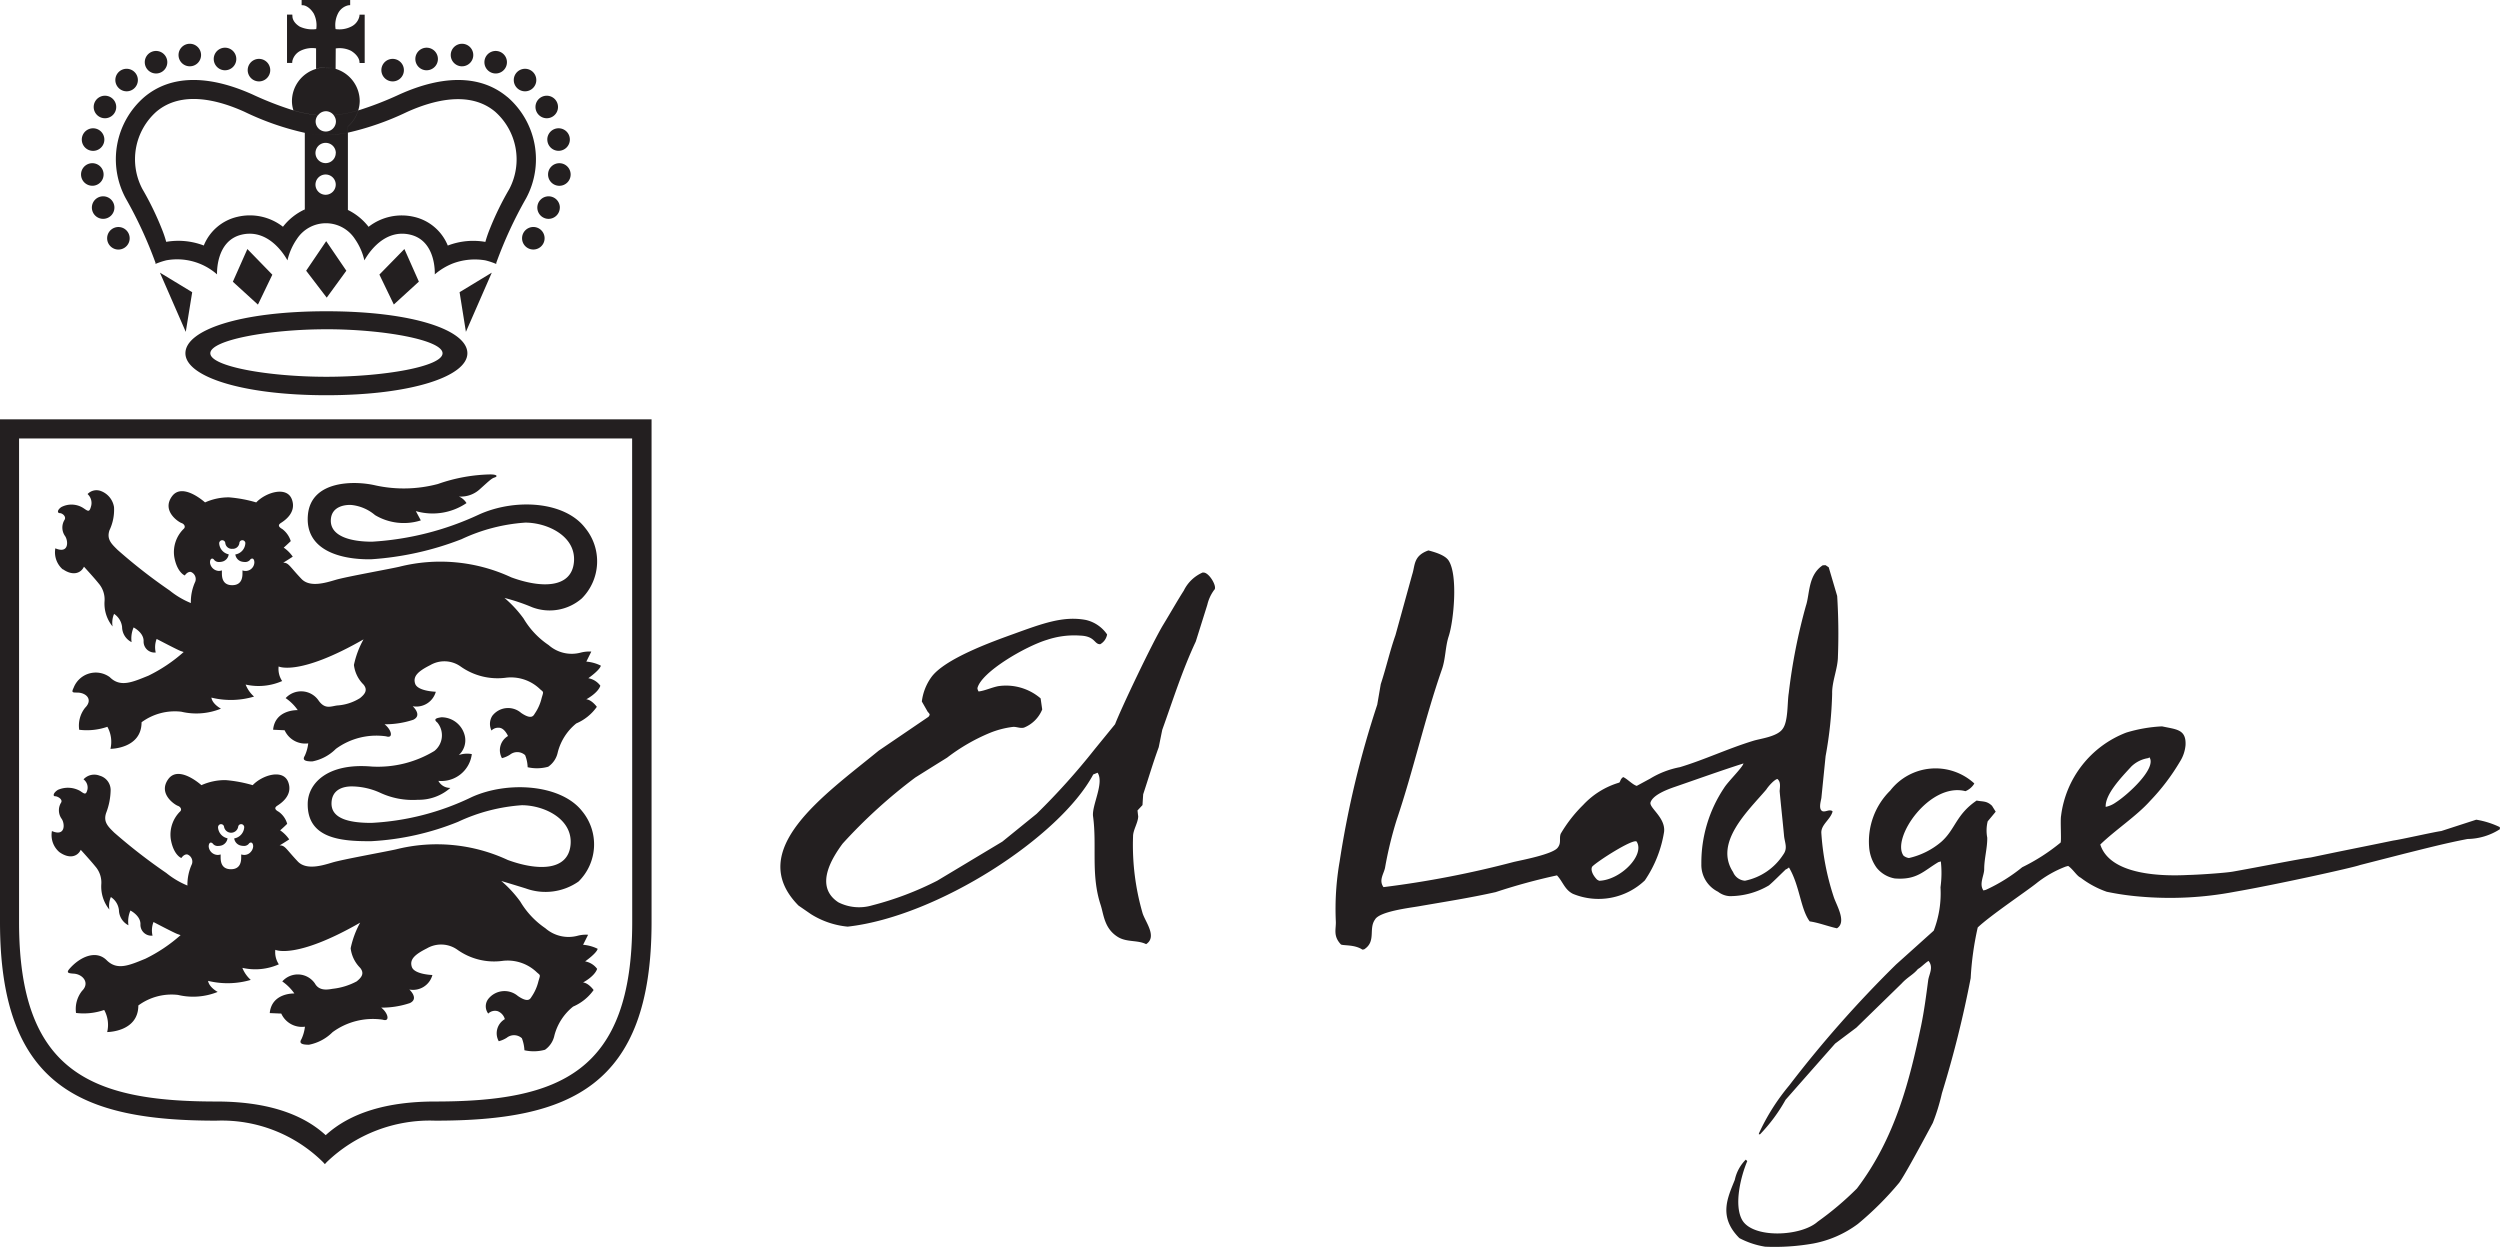 <svg xmlns="http://www.w3.org/2000/svg" width="142.032" height="70.87" viewBox="0 0 142.032 70.87"><path id="Trazado_534" data-name="Trazado 534" d="M18.542,22.454c4.815,0,8.011-1.068,8.011-2.385s-3.1-2.385-8.011-2.385-8.008,1.068-8.008,2.385S13.729,22.454,18.542,22.454Zm0-3.748c3.273,0,6.6.613,6.6,1.365s-3.323,1.335-6.6,1.335-6.593-.583-6.593-1.335S15.271,18.707,18.542,18.707ZM14.716,4.625a.64.64,0,1,0-.643-.64A.641.641,0,0,0,14.716,4.625Zm-1.933-.633a.641.641,0,1,0-.64-.64A.643.643,0,0,0,12.784,3.993Zm-2-.225a.64.64,0,0,0,0-1.28.64.64,0,1,0,0,1.28Zm-1.915.408a.64.64,0,1,0-.643-.64A.643.643,0,0,0,8.866,4.175ZM7.193,5.188a.64.64,0,1,0-.64-.64A.644.644,0,0,0,7.193,5.188Zm-1.23,1.53a.64.64,0,1,0-.64-.64A.641.641,0,0,0,5.963,6.718ZM5.29,8.571a.641.641,0,1,0-.643-.64A.641.641,0,0,0,5.29,8.571Zm-.043,1.983a.641.641,0,1,0-.643-.643A.641.641,0,0,0,5.248,10.553ZM6.5,11.793a.64.64,0,1,0-.64.64A.64.64,0,0,0,6.5,11.793Zm.23,2.385a.64.64,0,1,0-.643-.64A.643.643,0,0,0,6.731,14.179ZM22.307,4.625a.64.64,0,1,0-.64-.64A.642.642,0,0,0,22.307,4.625Zm1.933-.633a.641.641,0,1,0-.643-.64A.64.64,0,0,0,24.239,3.993Zm2.008-.225a.64.64,0,1,0-.64-.64A.642.642,0,0,0,26.247,3.768Zm1.913.408a.64.64,0,1,0-.64-.64A.641.641,0,0,0,28.16,4.175Zm1.668,1.013a.64.64,0,1,0-.64-.64A.64.64,0,0,0,29.827,5.188Zm1.233,1.53a.64.64,0,1,0-.64-.64A.643.643,0,0,0,31.06,6.718Zm.033,1.213a.64.64,0,1,0,.64-.643A.641.641,0,0,0,31.093,7.931Zm1.325,1.983a.641.641,0,0,0-1.283,0,.641.641,0,1,0,1.283,0Zm-.613,1.88a.64.64,0,1,0-.643.64A.644.644,0,0,0,31.805,11.793ZM29.66,13.536a.64.64,0,1,0,.64-.64A.64.64,0,0,0,29.66,13.536Zm-9.983,1.845L18.532,13.7l-1.138,1.68,1.168,1.53,1.115-1.53Zm-5.623-1.233-.825,1.858,1.425,1.3.818-1.7ZM9.086,15.491l1.468,3.363.365-2.253-1.83-1.11Zm13.889-1.343L21.554,15.6l.82,1.7,1.423-1.3ZM26.11,16.6l.36,2.253,1.47-3.363ZM28.825,5.513c-1.48-1.243-3.605-1.29-6.153-.138a18.946,18.946,0,0,1-2.323.9,1.955,1.955,0,0,1-.588.918v.345a15.858,15.858,0,0,0,3.355-1.173c1.493-.675,3.573-1.228,5.015-.018a3.621,3.621,0,0,1,.8,4.4A16.768,16.768,0,0,0,27.83,13a6.855,6.855,0,0,0-.255.743,4.022,4.022,0,0,0-2.135.208,2.721,2.721,0,0,0-1.915-1.63,3.064,3.064,0,0,0-2.585.565,3.333,3.333,0,0,0-1.18-.96v.13H17.316v-.158a3.311,3.311,0,0,0-1.24.985,3.058,3.058,0,0,0-2.583-.565,2.711,2.711,0,0,0-1.915,1.63,4.051,4.051,0,0,0-2.135-.208,6.434,6.434,0,0,0-.253-.743,16.915,16.915,0,0,0-1.1-2.258,3.618,3.618,0,0,1,.8-4.4c1.443-1.213,3.52-.66,5.013.018a15.61,15.61,0,0,0,3.418,1.19V7.243a1.961,1.961,0,0,1-.653-.973,18.542,18.542,0,0,1-2.315-.9C11.8,4.223,9.678,4.27,8.2,5.513a4.671,4.671,0,0,0-1.058,5.753,23.845,23.845,0,0,1,1.693,3.665v.063a4.144,4.144,0,0,1,.613-.205,3.432,3.432,0,0,1,2.883.8c0-.01-.093-1.91,1.4-2.258,1.655-.385,2.58,1.435,2.6,1.46a3.557,3.557,0,0,1,.54-1.218,1.965,1.965,0,0,1,3.29,0,3.5,3.5,0,0,1,.54,1.218c.025-.025.945-1.845,2.6-1.46,1.5.348,1.4,2.245,1.4,2.258a3.6,3.6,0,0,1,1.03-.623,3.552,3.552,0,0,1,1.85-.173,4.034,4.034,0,0,1,.613.205v-.063a23.628,23.628,0,0,1,1.693-3.665A4.671,4.671,0,0,0,28.83,5.513Zm-10.311.805a.57.57,0,0,1,.445.225,7.168,7.168,0,0,0,1.393-.273,1.835,1.835,0,0,0,.085-.528,1.92,1.92,0,0,0-1.37-1.83V3.94l-.24-.033a1.576,1.576,0,0,0-.315-.03,1.534,1.534,0,0,0-.305.028l-.243.038v-.03a1.916,1.916,0,0,0-1.378,1.833,1.749,1.749,0,0,0,.085.525,7.4,7.4,0,0,0,1.4.273.562.562,0,0,1,.445-.225ZM17.321,7.551V11.9a2.993,2.993,0,0,1,1.153-.253v-.005l.038,0,.038,0v.005a2.922,2.922,0,0,1,1.215.28V7.536a6.571,6.571,0,0,1-1.253.135A6.341,6.341,0,0,1,17.321,7.551ZM18.5,11.066a.576.576,0,1,1,.575-.578A.579.579,0,0,1,18.5,11.066Zm.575-2.375a.576.576,0,1,1-.575-.575A.577.577,0,0,1,19.079,8.691Zm-1.758-1.14V11.9a2.993,2.993,0,0,1,1.153-.253v-.005l.038,0,.038,0v.005a2.922,2.922,0,0,1,1.215.28V7.536a6.571,6.571,0,0,1-1.253.135A6.341,6.341,0,0,1,17.321,7.551ZM18.5,11.066a.576.576,0,1,1,.575-.578A.579.579,0,0,1,18.5,11.066Zm.575-2.375a.576.576,0,1,1-.575-.575A.577.577,0,0,1,19.079,8.691Zm-.528,2.948-.038,0c-.013,0-.022,0-.038,0v.005a2.983,2.983,0,0,0-1.153.253v.158h2.443v-.13a3,3,0,0,0-1.215-.28Zm0,0-.038,0c-.013,0-.022,0-.038,0v.005a2.983,2.983,0,0,0-1.153.253v.158h2.443v-.13a3,3,0,0,0-1.215-.28Zm0,0-.038,0c-.013,0-.022,0-.038,0v.005a2.983,2.983,0,0,0-1.153.253v.158h2.443v-.13a3,3,0,0,0-1.215-.28Zm-1.23-4.393v.305a6.491,6.491,0,0,0,1.19.12,6.918,6.918,0,0,0,1.253-.135V7.191a1.974,1.974,0,0,0,.588-.918,7.36,7.36,0,0,1-1.393.273.558.558,0,0,1,.13.35.576.576,0,1,1-1.153,0,.546.546,0,0,1,.133-.35,7.433,7.433,0,0,1-1.4-.273,1.94,1.94,0,0,0,.653.973Zm0,0v.305a6.491,6.491,0,0,0,1.19.12,6.918,6.918,0,0,0,1.253-.135V7.191a1.974,1.974,0,0,0,.588-.918,7.36,7.36,0,0,1-1.393.273.558.558,0,0,1,.13.35.576.576,0,1,1-1.153,0,.546.546,0,0,1,.133-.35,7.433,7.433,0,0,1-1.4-.273,1.94,1.94,0,0,0,.653.973Zm0,0v.305a6.491,6.491,0,0,0,1.19.12,6.918,6.918,0,0,0,1.253-.135V7.191a1.974,1.974,0,0,0,.588-.918,7.36,7.36,0,0,1-1.393.273.558.558,0,0,1,.13.35.576.576,0,1,1-1.153,0,.546.546,0,0,1,.133-.35,7.433,7.433,0,0,1-1.4-.273,1.94,1.94,0,0,0,.653.973ZM0,23.822v28.57c0,9.391,4.7,11.276,12.284,11.276a8.185,8.185,0,0,1,6.073,2.36l.1.11.1-.11a8.455,8.455,0,0,1,6.176-2.36c7.583,0,12.284-1.885,12.284-11.276V23.822H0Zm35.918,28.57c0,8.518-4.105,10.188-11.193,10.188-2.743,0-4.833.643-6.221,1.913-1.383-1.27-3.475-1.913-6.221-1.913-7.093,0-11.2-1.67-11.2-10.188V24.912h34.83ZM3.57,32.338c.57.4,1.028.23,1.2-.143,0,0,.6.655.828.943a1.4,1.4,0,0,1,.343,1,2.05,2.05,0,0,0,.455,1.453,1.284,1.284,0,0,1,.085-.715,1.033,1.033,0,0,1,.455.743.977.977,0,0,0,.54.863,1.571,1.571,0,0,1,.115-.835s.568.285.568.768a.621.621,0,0,0,.688.655A1.305,1.305,0,0,1,8.9,36.3s1.2.63,1.365.685l.17.058a8.816,8.816,0,0,1-2,1.343c-.913.37-1.6.685-2.2.083a1.348,1.348,0,0,0-2.05.6c-.13.273-.083.278.2.278.515,0,.913.4.453.86a1.63,1.63,0,0,0-.338,1.253A3.567,3.567,0,0,0,6.1,41.291a1.754,1.754,0,0,1,.175,1.253s1.768,0,1.768-1.51a3.184,3.184,0,0,1,2.255-.6,3.715,3.715,0,0,0,2.255-.173s-.488-.255-.543-.628a4.63,4.63,0,0,0,2.423-.058,1.813,1.813,0,0,1-.478-.683,3.329,3.329,0,0,0,2.075-.2,1.232,1.232,0,0,1-.2-.828s1.138.573,4.823-1.54a5.173,5.173,0,0,0-.545,1.453,1.867,1.867,0,0,0,.545,1.115c.253.313.083.54-.2.77a2.768,2.768,0,0,1-1.3.418c-.37.05-.7.238-1.07-.305a1.2,1.2,0,0,0-1.855-.113,2.66,2.66,0,0,1,.688.683s-1.285-.055-1.4,1.113l.655.03a1.283,1.283,0,0,0,1.34.745,2.263,2.263,0,0,1-.2.713c-.14.228,0,.313.43.313a2.571,2.571,0,0,0,1.34-.713,3.9,3.9,0,0,1,2.855-.713c.428.14.315-.373-.088-.685a5.061,5.061,0,0,0,1.628-.255c.543-.258-.03-.77-.03-.77A1.148,1.148,0,0,0,24.76,39.3s-1.03-.028-1.173-.455.175-.715.858-1.058a1.591,1.591,0,0,1,1.738.088,3.624,3.624,0,0,0,2.54.63,2.375,2.375,0,0,1,1.965.655c.2.173.2.115.088.485a2.632,2.632,0,0,1-.38.875c-.078.113-.163.41-.79-.018a1.129,1.129,0,0,0-1.638.168.858.858,0,0,0-.045.833.533.533,0,0,1,.42-.158c.318,0,.518.47.518.47a.931.931,0,0,0-.343,1.258,1.522,1.522,0,0,0,.458-.2.662.662,0,0,1,.858.03,2.014,2.014,0,0,1,.143.685,2.372,2.372,0,0,0,1.168-.028,1.314,1.314,0,0,0,.545-.828A3.1,3.1,0,0,1,32.74,41.1a2.744,2.744,0,0,0,1.168-.943s-.285-.4-.6-.428c0,0,.655-.343.8-.77a1.081,1.081,0,0,0-.685-.428s.655-.458.713-.713a2.244,2.244,0,0,0-.825-.23l.283-.57a1.941,1.941,0,0,0-.6.058,1.979,1.979,0,0,1-1.825-.428,4.688,4.688,0,0,1-1.425-1.51,6.629,6.629,0,0,0-1.083-1.168,11.188,11.188,0,0,1,1.57.528,2.787,2.787,0,0,0,2.823-.5,2.986,2.986,0,0,0,.2-3.993c-1.17-1.54-4-1.7-6.048-.77a16.646,16.646,0,0,1-6.073,1.54c-1.228,0-2.37-.315-2.338-1.228.028-.813.868-.885,1.2-.855a2.465,2.465,0,0,1,1.313.573,3.184,3.184,0,0,0,2.6.3l-.283-.528a3.429,3.429,0,0,0,2.878-.455.932.932,0,0,0-.43-.373,1.592,1.592,0,0,0,1.2-.428c.57-.513.658-.6.83-.655s.17-.173-.258-.173a9.513,9.513,0,0,0-2.963.543,7.54,7.54,0,0,1-3.54.083c-1.17-.278-3.678-.313-3.85,1.685s1.853,2.538,3.593,2.51a17.234,17.234,0,0,0,5.133-1.14,10.083,10.083,0,0,1,3.623-.943c1.255,0,2.908.77,2.765,2.253s-1.855,1.485-3.563.855a9.55,9.55,0,0,0-6.361-.6c-.628.143-3.023.57-3.6.74s-1.483.458-1.963-.058c-.683-.718-.715-.913-1.03-.913,0,0,.2-.115.543-.343a2.033,2.033,0,0,0-.513-.513s.168-.145.4-.37a1.365,1.365,0,0,0-.48-.685c-.215-.12-.258-.23-.085-.343s.913-.573.628-1.343-1.483-.4-2.025.173a7.607,7.607,0,0,0-1.543-.288,3.269,3.269,0,0,0-1.365.288s-1.283-1.17-1.88-.343.37,1.455.54,1.513.258.228.115.343A1.85,1.85,0,0,0,9.9,31.635c.14.8.513,1.028.6,1.058,0,0,.143-.23.343-.2a.437.437,0,0,1,.255.543,2.752,2.752,0,0,0-.255,1.225,4.769,4.769,0,0,1-1.2-.71,30.53,30.53,0,0,1-2.965-2.313c-.343-.34-.63-.6-.458-1.113a2.7,2.7,0,0,0,.258-1.313,1.169,1.169,0,0,0-.74-.913.7.7,0,0,0-.763.17.685.685,0,0,1,.193.713c-.093.34-.17.258-.43.085a1.246,1.246,0,0,0-1.255-.058c-.248.173-.228.343-.085.343s.4.2.258.4a.834.834,0,0,0,.028.885c.2.258.26,1.055-.54.715a1.285,1.285,0,0,0,.425,1.2Zm8.476-.605a.152.152,0,0,1,.123.08.35.35,0,0,0,.293.115.7.7,0,0,0,.213-.035.487.487,0,0,0,.318-.4.678.678,0,0,1-.54-.618.171.171,0,0,1,.043-.123.164.164,0,0,1,.118-.06h.013a.176.176,0,0,1,.173.16.369.369,0,0,0,.4.328.375.375,0,0,0,.4-.328.168.168,0,0,1,.17-.16h.01a.164.164,0,0,1,.118.06.15.15,0,0,1,.04.123.676.676,0,0,1-.568.625.485.485,0,0,0,.318.393.74.74,0,0,0,.213.035.359.359,0,0,0,.3-.115.156.156,0,0,1,.125-.08c.028,0,.125.017.125.228a.5.5,0,0,1-.675.445v.14c0,.19,0,.7-.585.7s-.585-.508-.585-.7v-.14a.537.537,0,0,1-.175.03.529.529,0,0,1-.5-.475c0-.21.1-.228.13-.228ZM3.388,48.421c.573.4,1.025.233,1.2-.14,0,0,.6.658.825.94a1.388,1.388,0,0,1,.343,1,2.082,2.082,0,0,0,.458,1.455,1.276,1.276,0,0,1,.085-.713,1.016,1.016,0,0,1,.458.74.992.992,0,0,0,.54.865,1.563,1.563,0,0,1,.113-.838s.57.285.57.768a.621.621,0,0,0,.685.658,1.328,1.328,0,0,1,.055-.773s1.2.63,1.37.685l.17.06a8.858,8.858,0,0,1-2,1.34c-.913.373-1.6.685-2.2.085s-1.51-.2-2.108.483c-.2.23-.078.26.24.28.513.033.928.523.47.978a1.657,1.657,0,0,0-.343,1.255,3.556,3.556,0,0,0,1.6-.17,1.747,1.747,0,0,1,.17,1.255s1.77,0,1.77-1.51a3.181,3.181,0,0,1,2.253-.6,3.72,3.72,0,0,0,2.255-.17s-.488-.258-.545-.628a4.684,4.684,0,0,0,2.425-.055,1.825,1.825,0,0,1-.478-.685,3.311,3.311,0,0,0,2.073-.2,1.241,1.241,0,0,1-.2-.825s1.14.568,4.82-1.543a5.226,5.226,0,0,0-.54,1.455,1.889,1.889,0,0,0,.54,1.113c.255.315.085.543-.2.77a3.744,3.744,0,0,1-1.36.42c-.238.037-.755.158-1.01-.3a1.177,1.177,0,0,0-1.855-.118,2.739,2.739,0,0,1,.688.685s-1.285-.057-1.4,1.113l.655.028a1.286,1.286,0,0,0,1.345.745,2.31,2.31,0,0,1-.2.71c-.145.23,0,.315.428.315a2.59,2.59,0,0,0,1.34-.713,3.874,3.874,0,0,1,2.85-.71c.428.14.315-.373-.085-.685a5.007,5.007,0,0,0,1.628-.258c.54-.255-.03-.77-.03-.77a1.139,1.139,0,0,0,1.31-.825s-1.025-.03-1.168-.458.17-.71.855-1.055A1.6,1.6,0,0,1,26,53.967a3.594,3.594,0,0,0,2.538.625,2.39,2.39,0,0,1,1.968.655c.2.175.2.115.088.485a2.654,2.654,0,0,1-.38.875c-.078.108-.163.41-.793-.023a1.175,1.175,0,0,0-1.683.173.683.683,0,0,0,0,.828.549.549,0,0,1,.543-.135.68.68,0,0,1,.4.45.929.929,0,0,0-.345,1.255,1.554,1.554,0,0,0,.458-.2.661.661,0,0,1,.855.03,2.2,2.2,0,0,1,.145.683,2.4,2.4,0,0,0,1.168-.028,1.322,1.322,0,0,0,.538-.825,3.109,3.109,0,0,1,1.06-1.628,2.769,2.769,0,0,0,1.165-.94s-.283-.4-.6-.43c0,0,.655-.34.8-.773a1.092,1.092,0,0,0-.683-.425s.655-.458.713-.715a2.282,2.282,0,0,0-.828-.228l.285-.57a1.842,1.842,0,0,0-.6.058,2,2,0,0,1-1.828-.428,4.781,4.781,0,0,1-1.425-1.515,6.637,6.637,0,0,0-1.08-1.17s.5.148,1.39.423a3.275,3.275,0,0,0,3-.393,2.961,2.961,0,0,0,.2-4c-1.2-1.523-4.215-1.725-6.261-.8a14.777,14.777,0,0,1-5.708,1.47c-1.223,0-2.3-.225-2.265-1.14.028-.81.743-.933,1.145-.933a3.953,3.953,0,0,1,1.615.36,4.378,4.378,0,0,0,2.148.4,2.714,2.714,0,0,0,1.845-.675.752.752,0,0,1-.683-.4,1.742,1.742,0,0,0,1.9-1.52,1.416,1.416,0,0,0-.74.055,1.133,1.133,0,0,0,.343-1.088,1.366,1.366,0,0,0-1.328-1.06c-.288.043-.48.1-.233.3a1.138,1.138,0,0,1-.17,1.615,6.2,6.2,0,0,1-3.56.885c-2.525-.218-3.62.965-3.635,2.105-.028,1.983,1.878,2.15,3.618,2.135a15.3,15.3,0,0,0,4.923-1.1,10.162,10.162,0,0,1,3.623-.943c1.255,0,2.91.77,2.768,2.255s-1.858,1.483-3.568.855a9.541,9.541,0,0,0-6.358-.6c-.628.14-3.025.57-3.6.743s-1.483.455-1.97-.057c-.678-.718-.715-.915-1.03-.915,0,0,.2-.115.543-.34a1.964,1.964,0,0,0-.515-.515s.173-.143.4-.37a1.255,1.255,0,0,0-.483-.685c-.215-.115-.258-.225-.085-.34s.915-.573.628-1.343-1.48-.4-2.02.173a7.681,7.681,0,0,0-1.543-.288,3.282,3.282,0,0,0-1.37.288s-1.285-1.17-1.883-.343.373,1.458.54,1.515.258.228.115.34a1.853,1.853,0,0,0-.51,1.57c.14.8.51,1.028.6,1.055,0,0,.145-.233.343-.2a.436.436,0,0,1,.258.54,2.822,2.822,0,0,0-.258,1.225,4.764,4.764,0,0,1-1.2-.713A31.755,31.755,0,0,1,6.486,47.3c-.345-.34-.625-.6-.458-1.108a3.783,3.783,0,0,0,.258-1.315.848.848,0,0,0-.628-.81.827.827,0,0,0-.913.21.582.582,0,0,1,.225.57c-.083.343-.168.258-.425.085a1.418,1.418,0,0,0-1.255-.058c-.265.168-.3.363-.158.363s.47.183.328.38a.83.83,0,0,0,.03.885c.2.255.255,1.053-.54.713a1.269,1.269,0,0,0,.428,1.2Zm8.591-.553a.174.174,0,0,1,.125.078.345.345,0,0,0,.29.115.716.716,0,0,0,.215-.035.5.5,0,0,0,.318-.4.678.678,0,0,1-.54-.618.19.19,0,0,1,.043-.125.173.173,0,0,1,.115-.06h.015a.173.173,0,0,1,.17.155.407.407,0,0,0,.8,0,.169.169,0,0,1,.168-.155h.018a.163.163,0,0,1,.115.06.157.157,0,0,1,.043.125.684.684,0,0,1-.568.625.481.481,0,0,0,.318.39.7.7,0,0,0,.213.035.344.344,0,0,0,.293-.115.167.167,0,0,1,.12-.078c.033,0,.133.018.133.228a.519.519,0,0,1-.13.3.485.485,0,0,1-.375.178.651.651,0,0,1-.175-.028v.14c0,.19,0,.7-.583.7s-.585-.505-.585-.7v-.14a.519.519,0,0,1-.173.028.525.525,0,0,1-.505-.475c0-.21.1-.228.128-.228ZM19.067,3.915l.007-1.163a1.463,1.463,0,0,1,.875.138c.44.273.47.578.47.59l.01.1h.29V.833h-.293l-.007.09a.855.855,0,0,1-.47.59,1.49,1.49,0,0,1-.883.14A1.464,1.464,0,0,1,19.2.77.875.875,0,0,1,19.794.3l.1-.008V0H17.136V.293l.1.008c.015,0,.318.033.588.468a1.476,1.476,0,0,1,.143.883,1.673,1.673,0,0,1-.94-.14c-.435-.27-.413-.58-.413-.59L16.606.828h-.3V3.575H16.6l.007-.1a.871.871,0,0,1,.465-.59,1.5,1.5,0,0,1,.885-.138V3.91a1.857,1.857,0,0,1,.545-.09,1.936,1.936,0,0,1,.553.09Zm-.86-.01a1.5,1.5,0,0,1,.305-.028,1.355,1.355,0,0,1,.315.03l.24.033V3.913a1.936,1.936,0,0,0-.553-.09,1.888,1.888,0,0,0-.548.09v.03l.243-.038Zm0,0a1.5,1.5,0,0,1,.305-.028,1.355,1.355,0,0,1,.315.03l.24.033V3.913a1.936,1.936,0,0,0-.553-.09,1.888,1.888,0,0,0-.548.09v.03l.243-.038ZM68.343,32.52a2.133,2.133,0,0,0-1.09,1.038c-.3.46-.805,1.343-1.165,1.933-.608,1-2.388,4.743-2.738,5.655l-1.165,1.428a38.889,38.889,0,0,1-3.29,3.66l-1.948,1.58c-.685.413-1.368.82-2.053,1.233l-1.65.99a17.946,17.946,0,0,1-3.7,1.4,2.6,2.6,0,0,1-1.913-.173c-1.4-.915-.338-2.548.238-3.333A29.335,29.335,0,0,1,52,44.174c.6-.378,1.2-.753,1.805-1.128a10.74,10.74,0,0,1,2.413-1.4,5.119,5.119,0,0,1,1.343-.35c.2-.01.413.1.62.04a1.869,1.869,0,0,0,1.03-1.03c-.03-.21-.06-.42-.09-.628a3.016,3.016,0,0,0-2.418-.693c-.4.083-.74.255-1.105.3a.4.4,0,0,1-.068-.188c.225-.928,2.748-2.385,3.958-2.748a4.861,4.861,0,0,1,1.865-.24c.885.03.8.5,1.155.49a.794.794,0,0,0,.39-.553,2,2,0,0,0-1.21-.825c-1.288-.243-2.483.21-4.115.8-1.213.438-3.93,1.413-4.673,2.468a2.975,2.975,0,0,0-.528,1.365l.33.578c.138.158.145.158.05.29q-1.414.964-2.83,1.925c-3.038,2.49-7.661,5.653-4.558,8.8l.708.488a4.77,4.77,0,0,0,2.085.71C53.267,52.074,60.215,47.549,62.11,44l.248-.1c.39.588-.34,1.86-.258,2.48.228,1.67-.135,3.31.43,5.03.175.535.2,1.315.945,1.8.52.343,1.138.178,1.64.43.64-.418-.035-1.248-.2-1.753a13.889,13.889,0,0,1-.543-4.37c0-.368.28-.76.293-1.133-.015-.115-.028-.228-.04-.34l.283-.305c.013-.205.025-.41.04-.615.3-.905.548-1.758.883-2.673.067-.328.132-.658.2-.988.6-1.67,1.135-3.375,1.905-5.018l.653-2.078a2.328,2.328,0,0,1,.39-.85c.215-.16-.313-1.053-.638-.985Zm73.684,14.474a4.856,4.856,0,0,0-1.345-.425l-1.988.645c-.415.053-2.305.485-2.718.538-2.1.435-2.618.525-4.7.965-.493.053-3.018.555-4.41.8-.438.08-2.038.185-2.555.193-1.438.075-4.425.03-4.988-1.73.838-.815,2.073-1.628,2.823-2.47a12.094,12.094,0,0,0,1.7-2.235,2.079,2.079,0,0,0,.32-.938c.048-.913-.528-.893-1.333-1.07a8.3,8.3,0,0,0-2.038.355,5.841,5.841,0,0,0-3.7,4.728c-.05.268.028,1.42-.027,1.52a11.1,11.1,0,0,1-2.18,1.4,9.629,9.629,0,0,1-2.063,1.283l-.14.037c-.263-.37.043-.848.043-1.21,0-.6.183-1.2.173-1.79a2.183,2.183,0,0,1,.025-.928c.153-.183.305-.363.455-.548-.07-.11-.137-.22-.208-.333-.308-.3-.54-.225-.873-.3-1.18.8-1.205,1.638-2.013,2.348a4.3,4.3,0,0,1-1.835.918.623.623,0,0,1-.308-.135c-.71-.988,1.483-4.19,3.52-3.663a1.071,1.071,0,0,0,.458-.365l.045-.073a3.259,3.259,0,0,0-4.778.405,4.055,4.055,0,0,0-1.2,3.183,2.277,2.277,0,0,0,.428,1.2,1.694,1.694,0,0,0,1.03.608c1.255.1,1.623-.418,2.48-.928l.138-.038a5.989,5.989,0,0,1-.02,1.47,5.89,5.89,0,0,1-.385,2.463c-.713.64-1.425,1.283-2.138,1.92a65.424,65.424,0,0,0-6.078,6.881,12.025,12.025,0,0,0-1.713,2.713l-.007.052a.288.288,0,0,1,.065.007,9.424,9.424,0,0,0,1.455-1.965q1.406-1.6,2.815-3.193l1.208-.908q1.283-1.249,2.565-2.5c.348-.38.663-.5.93-.828.168-.085.438-.373.605-.46.3.368.02.768-.022,1.108-.115.868-.223,1.705-.4,2.568-.65,3.08-1.453,6.361-3.648,9.253a17.441,17.441,0,0,1-2.23,1.885c-.955.853-3.713.968-4.3-.115-.47-.868-.053-2.5.3-3.325-.027-.028-.055-.058-.085-.085a2.3,2.3,0,0,0-.623,1.15c-.418,1.035-.938,2.105.26,3.308a4.707,4.707,0,0,0,1.465.488,12.617,12.617,0,0,0,2.73-.18,6.138,6.138,0,0,0,2.538-1.113,17.861,17.861,0,0,0,2.348-2.343c.265-.37.9-1.515,1.91-3.4a11.6,11.6,0,0,0,.515-1.678,61.554,61.554,0,0,0,1.635-6.546,17.185,17.185,0,0,1,.4-2.875c.688-.66,2.758-2.053,3.32-2.5a6.238,6.238,0,0,1,1.68-.96l.138-.037c.28.19.49.57.71.668a5.332,5.332,0,0,0,1.483.8,15.435,15.435,0,0,0,1.848.27,19.674,19.674,0,0,0,5.425-.27c2.365-.408,6.791-1.388,7.111-1.518l2.513-.643c1.178-.293,2.358-.6,3.6-.838a3.483,3.483,0,0,0,1.84-.558c0-.043-.008-.088-.01-.13Zm-20.957-3.43a1.764,1.764,0,0,1,.973-.493c.025-.013.05-.028.075-.043.418.623-1.233,2.128-1.918,2.563a1.51,1.51,0,0,1-.57.25c-.035-.708.858-1.645,1.443-2.278Zm-19.589,5.823c.045-.013.113-.085.158-.1.613,1.033.65,2.353,1.175,3.06.513.073,1.045.285,1.548.393.578-.353-.043-1.335-.188-1.8a14.592,14.592,0,0,1-.7-3.638c-.007-.458.515-.745.638-1.19.012-.007-.02-.04-.06-.058-.18-.048-.293.058-.475.045-.285-.075-.138-.548-.1-.76l.24-2.378a22.527,22.527,0,0,0,.373-3.553c-.018-.688.323-1.42.328-2.11a34.343,34.343,0,0,0-.043-3.44l-.48-1.628-.178-.12c-.055,0-.11.005-.165.007-.843.568-.728,1.633-.953,2.3a32.155,32.155,0,0,0-.975,4.96c-.088.518-.022,1.6-.345,2.03-.3.445-1.245.55-1.663.678-1.455.445-2.763,1.073-4.175,1.5a5.061,5.061,0,0,0-1.69.65l-.763.413c-.245-.07-.553-.415-.773-.5-.175.135-.13.205-.218.313a4.564,4.564,0,0,0-2.048,1.265,7.9,7.9,0,0,0-1.28,1.64c-.1.268.045.515-.165.783-.25.378-2.063.718-2.513.823A56.164,56.164,0,0,1,78.6,50.4c-.28-.39.015-.745.088-1.1a21.744,21.744,0,0,1,.66-2.72c.958-2.835,1.588-5.733,2.575-8.563.21-.605.185-1.273.383-1.873.278-.843.538-3.443,0-4.288-.213-.338-.848-.5-1.153-.585-.873.308-.748.858-.925,1.378q-.473,1.718-.948,3.438c-.325.92-.528,1.853-.835,2.78l-.2,1.168a54.6,54.6,0,0,0-2.135,8.9,15.717,15.717,0,0,0-.218,3.413c.02.43-.165.815.275,1.293.055.105.768-.008,1.233.31l.1-.015c.7-.448.238-1.165.618-1.693.248-.46,1.963-.663,2.465-.75,1.425-.248,2.95-.485,4.385-.808a34.227,34.227,0,0,1,3.488-.953c.338.358.435.813.908,1.05a3.814,3.814,0,0,0,4.083-.763,6.788,6.788,0,0,0,1.093-2.753c.1-.815-.868-1.378-.768-1.683.138-.415.9-.715,1.4-.885,1.283-.443,2.625-.925,3.88-1.325-.055.233-.878,1.03-1.1,1.388a7.65,7.65,0,0,0-1.293,4.33,1.7,1.7,0,0,0,.95,1.573,1.175,1.175,0,0,0,.65.248A4.354,4.354,0,0,0,100.5,50.3c.3-.258.6-.57.978-.928Zm-10.626.653c-.04-.02-.08-.043-.12-.065-.315-.323-.365-.623-.268-.75.35-.34,2.3-1.58,2.513-1.415.49.76-.905,2.188-2.125,2.23Zm7.608-.493c-1.1-1.675.838-3.463,1.88-4.685.16-.245.485-.585.638-.605.183.155.153.38.125.685.085.92.17,1.663.255,2.583.052.39.208.675-.05,1.028a3.389,3.389,0,0,1-2.173,1.483.786.786,0,0,1-.675-.488Z" fill="#231f20"></path></svg>